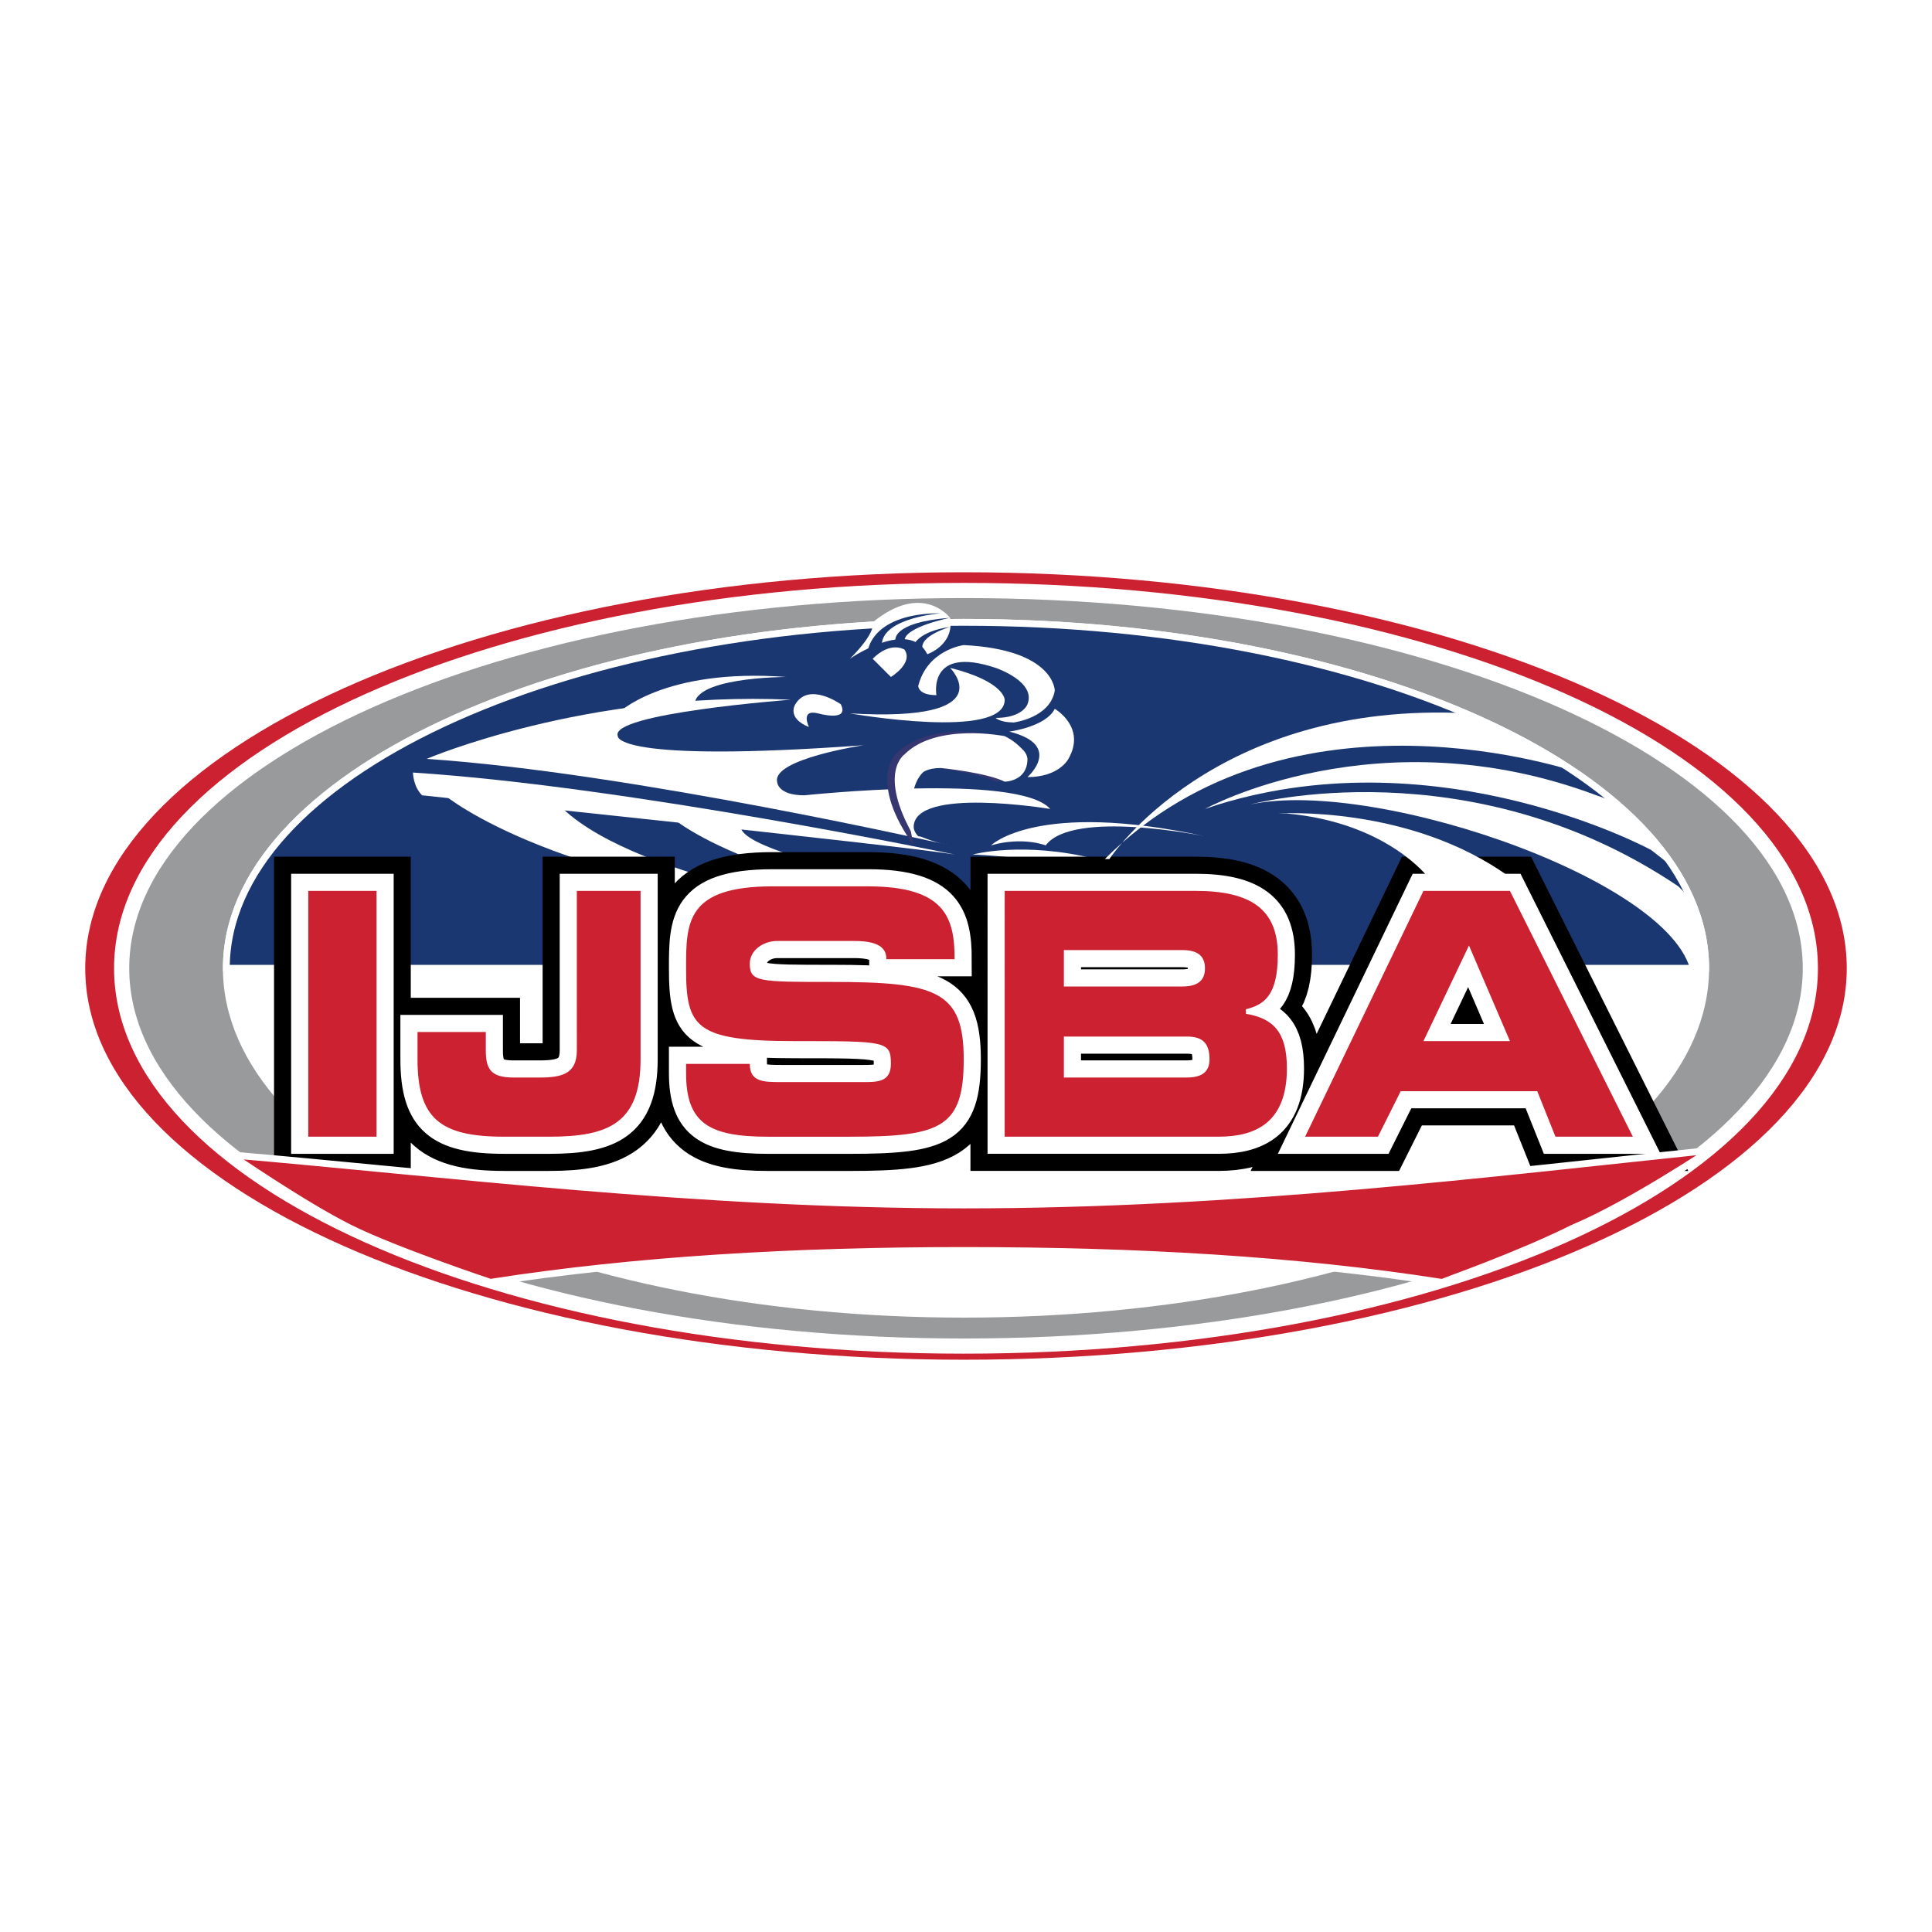 <svg xmlns="http://www.w3.org/2000/svg" width="2500" height="2500" viewBox="0 0 192.756 192.756"><g fill-rule="evenodd" clip-rule="evenodd"><path fill="#fff" d="M0 0h192.756v192.756H0V0z"/><path d="M96.151 135.66c48.591 0 88.101-17.256 88.101-39.055 0-21.798-39.51-39.51-88.101-39.51-48.138 0-87.647 17.711-87.647 39.51s39.509 39.055 87.647 39.055z" fill="#cc2131"/><path d="M96.151 134.299c46.775 0 84.468-16.803 84.468-37.693 0-20.89-37.693-37.693-84.468-37.693-46.321 0-84.014 16.803-84.014 37.693 0 20.89 37.693 37.693 84.014 37.693z" fill="#989a9c" stroke="#fff" stroke-width="1.513" stroke-miterlimit="2.613"/><path d="M96.151 131.119c40.873 0 74.023-15.441 74.023-34.514 0-19.074-33.15-34.514-74.023-34.514-40.417 0-73.569 15.44-73.569 34.514 0 19.073 33.151 34.514 73.569 34.514z" fill="#fff" stroke="#fff" stroke-width=".681" stroke-miterlimit="2.613"/><path d="M170.174 96.605c0-19.074-33.15-34.514-74.023-34.514-40.417 0-73.569 15.44-73.569 34.514h147.592z" fill="#1b3771" stroke="#fff" stroke-width=".681" stroke-miterlimit="2.613"/><path d="M41.202 77.078s0 1.362.908 2.271c0 0 47.684 4.996 53.133 5.904 0-.001-32.698-6.813-54.041-8.175z" fill="#fff"/><path d="M44.38 79.348s11.353 9.537 42.688 11.808c0 0-23.161-3.179-30.881-10.445L44.38 79.348zM67.087 81.619s9.991 8.629 39.509 9.537c0 0-32.243-4.996-32.697-8.629l-6.812-.908zM97.059 85.252s4.996-1.362 12.262.454l-1.361 1.817c-.001 0-1.364-1.817-10.901-2.271zM84.797 65.724s5.904-4.087 7.721-.454c0 0 2.725-.908 2.271-3.633 0 0-2.725-3.633-7.72.454-.001 0 .453.909-2.272 3.633z" fill="#fff"/><path d="M87.068 65.724l1.816 1.817s2.271-1.363 1.363-2.725c.001 0-1.362-.908-3.179.908zM94.789 66.632s5.45 5.45-9.991 4.542c0 0 15.441 2.725 15.441-1.362-.001 0-.001-1.817-5.45-3.18z" fill="#fff"/><path d="M93.426 69.357s-.908-4.996 5.904-2.725c0 0 4.088 1.363 3.18 3.633 0 0-.455 1.362-3.18 1.362 0 0 .455.454 1.816.454 0 0 3.633-.454 4.088-3.179 0 0 0-4.087-9.083-4.542 0 0-3.633.454-4.541 4.087 0 .002 0 .91 1.816.91zM100.693 72.99s3.633-.454 4.541-2.271c0 0 3.178 1.816 1.361 4.996 0 0-.908 1.816-4.086 1.816.001.001 3.634-3.178-1.816-4.541zM83.889 70.266s-3.179-2.271-4.541 0c0 0-.908 1.362 1.362 2.271 0 0-.908-1.816.908-1.362.001-.001 3.179.907 2.271-.909z" fill="#fff"/><path d="M77.532 77.986s0 1.362 2.725 1.362c0 0 21.345-2.271 24.523 1.362 0 0-13.624-2.271-13.624 1.816 0 0 0 .454.454.908.454 0 .908.455 3.179.909 0 0-31.789-7.266-52.225-8.628 0 0 15.894-6.812 36.33-5.904 0 0-18.165 1.362-17.257 3.633 0 0-.454 2.725 24.522.909.001 0-9.081 1.362-8.627 3.633z" fill="#fff"/><path d="M99.785 73.444s-6.813-1.816-10.446 1.817c0 0-2.725 2.725 1.817 9.083 0 0-1.362-5.45.454-7.266 0 0 1.362-.454 1.816-.454 0 0 4.087.454 5.904 1.362 0 0 3.18-.454 2.725-2.725 0 0 0-1.362-2.27-1.817z" fill="#363671"/><path d="M61.637 71.174s4.541-4.542 16.803-3.633c0 0-9.991 0-9.083 3.179 0 0-5.903 0-7.72.454zM98.875 84.344s4.543-4.542 21.346-.909c0 0-13.17-2.725-15.895.909 0 0-2.271-.909-5.451 0zM102.055 74.807c-.453-.454-.908-.908-1.816-1.363 0 0-6.812-1.362-9.991 1.817 0 0-2.725 1.816.908 8.174 0 0-.908-4.541.908-6.357 0 0 .454-.454 1.816-.454 0 0 4.542.454 6.358 1.362 0 0 2.271 0 2.271-2.271.001 0 .001-.454-.454-.908z" fill="#fff"/><path fill="#cf432a" stroke="#000" stroke-width="6.83" stroke-miterlimit="2.613" d="M30.756 88.885h6.812v24.523h-6.812V88.885zM41.656 102.963h6.812v1.816c0 1.816.454 2.725 2.725 2.725h2.725c2.271 0 3.633-.453 3.633-2.725V88.885h6.358v16.802c0 6.357-3.179 7.721-9.083 7.721h-4.542c-6.357 0-8.628-1.816-8.628-7.721v-2.724zM68.449 106.143h6.358c0 1.816 1.362 1.816 3.179 1.816h8.174c1.363 0 2.725 0 2.725-1.816 0-2.271-.454-2.271-9.537-2.271-9.991 0-10.899-1.361-10.899-7.266 0-4.542 0-8.174 8.628-8.174h9.537c7.72 0 8.628 3.179 8.628 7.266H88.43c0-.908-.454-1.816-3.179-1.816h-7.72c-1.362 0-2.725.908-2.725 2.27 0 1.816.908 1.816 8.174 1.816 10.445 0 13.17.908 13.17 7.721s-2.271 7.721-11.354 7.721h-8.174c-5.904 0-8.174-1.363-8.174-6.357v-.91h.001zM100.238 88.885h19.072c5.451 0 8.176 1.816 8.176 6.357 0 4.087-1.363 4.996-3.18 5.451v.453c2.725.455 4.088 1.816 4.088 5.449 0 5.449-3.18 6.812-6.812 6.812h-21.344V88.885zm5.905 18.619h12.26c1.363 0 2.271-.453 2.271-1.816 0-1.816-.908-2.27-2.271-2.27h-12.26v4.086zm0-9.082h11.807c1.361 0 2.271-.455 2.271-1.816 0-1.363-.91-1.817-2.271-1.817h-11.807v3.633zM142.018 88.885h8.629l12.262 24.523h-7.721l-1.816-4.541h-13.623l-2.271 4.541h-7.266l11.806-24.523zm0 14.986h8.629l-4.088-9.537-4.541 9.537z"/><path fill="#cf432a" stroke="#fff" stroke-width="3.418" stroke-miterlimit="2.613" d="M30.756 88.885h6.812v24.523h-6.812V88.885zM41.656 102.963h6.812v1.816c0 1.816.454 2.725 2.725 2.725h2.725c2.271 0 3.633-.453 3.633-2.725V88.885h6.358v16.802c0 6.357-3.179 7.721-9.083 7.721h-4.542c-6.357 0-8.628-1.816-8.628-7.721v-2.724zM68.449 106.143h6.358c0 1.816 1.362 1.816 3.179 1.816h8.174c1.363 0 2.725 0 2.725-1.816 0-2.271-.454-2.271-9.537-2.271-9.991 0-10.899-1.361-10.899-7.266 0-4.542 0-8.174 8.628-8.174h9.537c7.72 0 8.628 3.179 8.628 7.266H88.43c0-.908-.454-1.816-3.179-1.816h-7.72c-1.362 0-2.725.908-2.725 2.27 0 1.816.908 1.816 8.174 1.816 10.445 0 13.17.908 13.17 7.721s-2.271 7.721-11.354 7.721h-8.174c-5.904 0-8.174-1.363-8.174-6.357v-.91h.001zM100.238 88.885h19.072c5.451 0 8.176 1.816 8.176 6.357 0 4.087-1.363 4.996-3.18 5.451v.453c2.725.455 4.088 1.816 4.088 5.449 0 5.449-3.18 6.812-6.812 6.812h-21.344V88.885zm5.905 18.619h12.26c1.363 0 2.271-.453 2.271-1.816 0-1.816-.908-2.27-2.271-2.27h-12.26v4.086zm0-9.082h11.807c1.361 0 2.271-.455 2.271-1.816 0-1.363-.91-1.817-2.271-1.817h-11.807v3.633zM142.018 88.885h8.629l12.262 24.523h-7.721l-1.816-4.541h-13.623l-2.271 4.541h-7.266l11.806-24.523zm0 14.986h8.629l-4.088-9.537-4.541 9.537z"/><path fill="#cc2131" d="M30.756 88.885h6.812v24.523h-6.812V88.885zM41.656 102.963h6.812v1.816c0 1.816.454 2.725 2.725 2.725h2.725c2.271 0 3.633-.453 3.633-2.725V88.885h6.358v16.802c0 6.357-3.179 7.721-9.083 7.721h-4.542c-6.357 0-8.628-1.816-8.628-7.721v-2.724zM68.449 106.143h6.358c0 1.816 1.362 1.816 3.179 1.816h8.174c1.363 0 2.725 0 2.725-1.816 0-2.271-.454-2.271-9.537-2.271-9.991 0-10.899-1.361-10.899-7.266 0-4.542 0-8.174 8.628-8.174h9.537c7.72 0 8.628 3.179 8.628 7.266H88.43c0-.908-.454-1.816-3.179-1.816h-7.72c-1.362 0-2.725.908-2.725 2.27 0 1.816.908 1.816 8.174 1.816 10.445 0 13.17.908 13.17 7.721s-2.271 7.721-11.354 7.721h-8.174c-5.904 0-8.174-1.363-8.174-6.357v-.91h.001zM100.238 88.885h19.072c5.451 0 8.176 1.816 8.176 6.357 0 4.087-1.363 4.996-3.18 5.451v.453c2.725.455 4.088 1.816 4.088 5.449 0 5.449-3.18 6.812-6.812 6.812h-21.344V88.885zm5.905 18.619h12.26c1.363 0 2.271-.453 2.271-1.816 0-1.816-.908-2.27-2.271-2.27h-12.26v4.086zm0-9.082h11.807c1.361 0 2.271-.455 2.271-1.816 0-1.363-.91-1.817-2.271-1.817h-11.807v3.633zM142.018 88.885h8.629l12.262 24.523h-7.721l-1.816-4.541h-13.623l-2.271 4.541h-7.266l11.806-24.523zm0 14.986h8.629l-4.088-9.537-4.541 9.537z"/><path d="M157.004 122.49c5.449-2.27 13.625-7.721 13.625-7.721-21.799 2.271-47.23 5.451-74.478 5.451-26.793 0-51.771-3.18-73.115-4.996 0 0 7.266 4.996 11.807 7.266 4.542 2.271 14.078 5.449 14.078 5.449 14.532-2.27 30.427-3.178 47.229-3.178 17.257 0 33.152.908 47.683 3.178.001 0 7.722-2.724 13.171-5.449z" fill="#cc2131" stroke="#fff" stroke-width=".681" stroke-miterlimit="2.613"/><path d="M86.614 64.816s.454-3.633 7.266-3.633c0 0-5.904.454-5.904 3.179l-1.362.454z" fill="#1b3771"/><path d="M89.339 63.908s-.454-1.816 5.45-2.271c0 0-4.541.908-4.541 2.271h-.909zM91.156 64.362s.454-1.362 3.633-1.816c0 0-3.179.908-2.725 2.271l-.908-.455z" fill="#1b3771"/><path d="M110.684 85.706s10.445-15.895 35.875-14.532l7.268 3.633 3.633 2.271s-28.611-9.991-47.23 8.628h.454z" fill="#fff"/><path d="M166.994 86.16c-1.816-2.725-5.449-5.904-5.449-5.904-.908-.454-2.27-.908-2.27-.908-21.799-8.174-39.055 1.362-39.055 1.362l1.361-.454c22.252-6.812 43.143 4.542 43.143 4.542s1.816 1.362 2.725 2.271l-.455-.909z" fill="#fff"/><path d="M127.486 81.165s13.17-.908 23.16 6.358h-8.174s-4.088-5.45-14.078-6.358h-.908z" fill="#fff"/><path d="M168.812 97.967c0-9.536-31.336-20.435-44.051-17.71 0 0 21.797-5.903 42.688 8.175l.908.908s1.816 3.633 1.816 7.266l-1.361 1.361z" fill="#fff"/></g></svg>